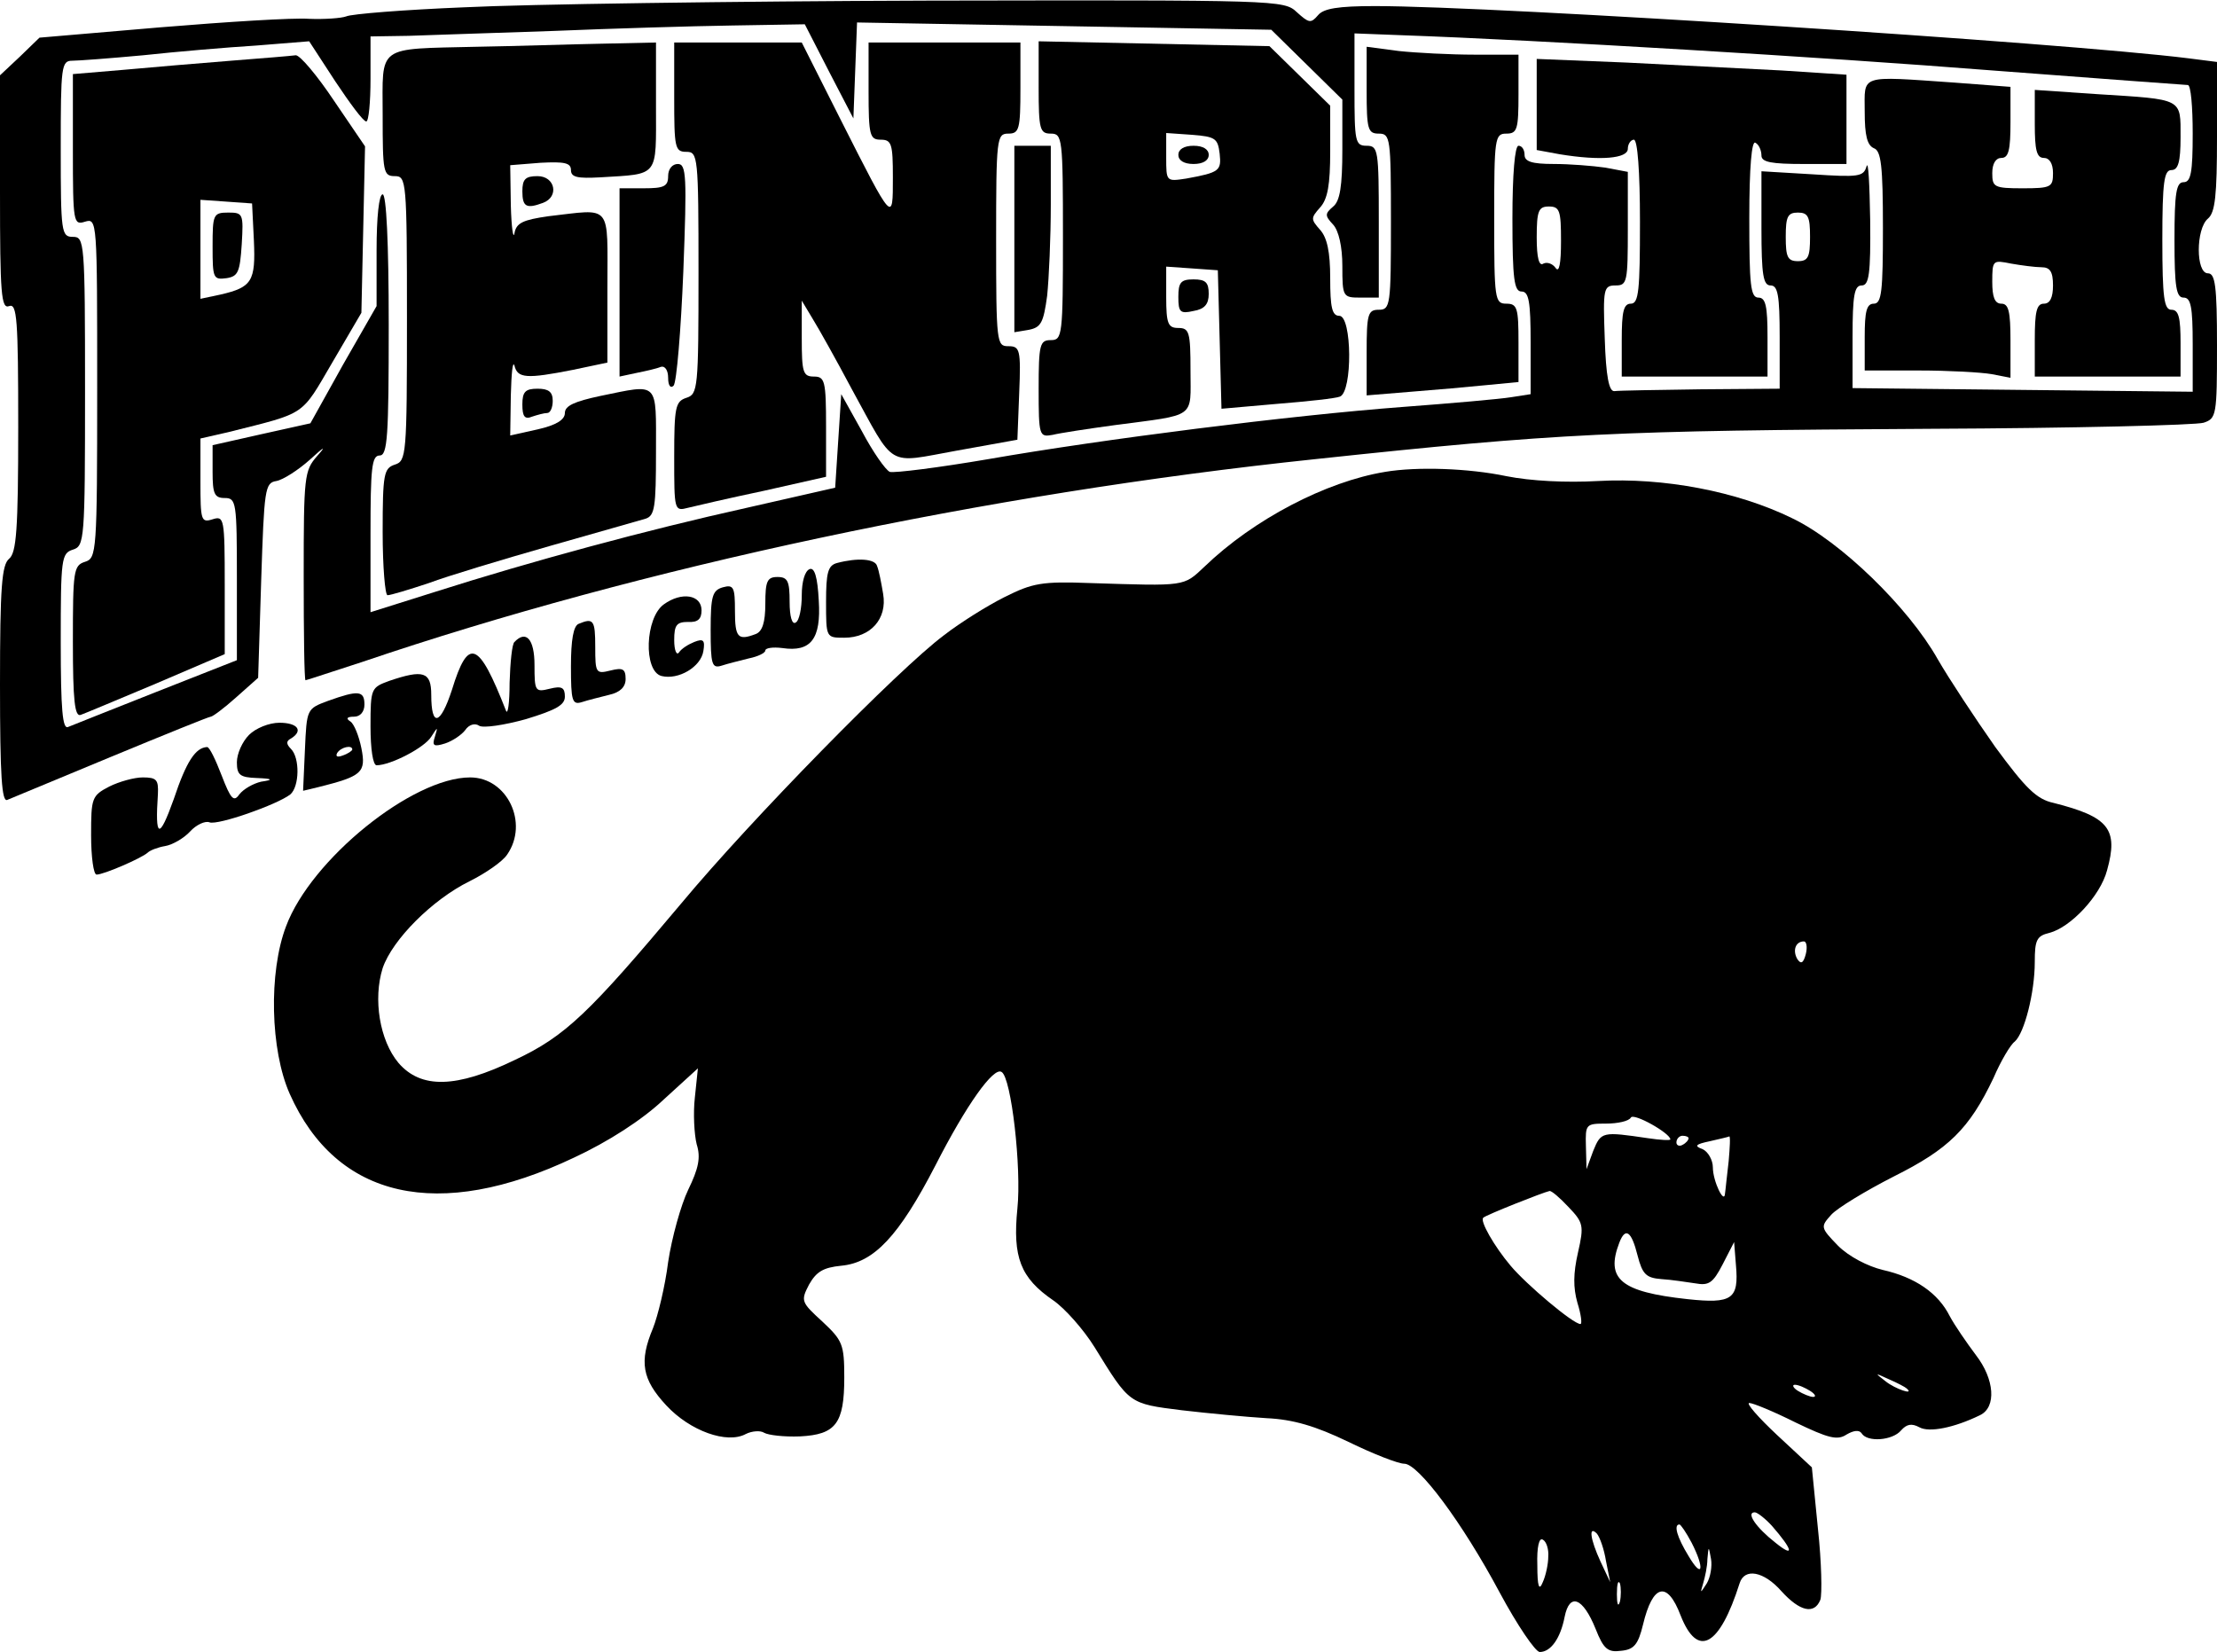 <?xml version="1.0" standalone="no"?>
<!DOCTYPE svg PUBLIC "-//W3C//DTD SVG 20010904//EN"
 "http://www.w3.org/TR/2001/REC-SVG-20010904/DTD/svg10.dtd">
<svg version="1.0" xmlns="http://www.w3.org/2000/svg"
 width="365pt" height="272pt" viewBox="0 0 365 272"
 preserveAspectRatio="xMidYMid meet">
<g transform="translate(0,272) scale(0.1,-0.1)"
fill="#000000" stroke="none">
<path d="M765 2708 c-99 -4 -187 -11 -195 -15 -8 -3 -36 -5 -61 -4 -26 2 -136
-5 -245 -14 l-199 -17 -32 -31 -33 -31 0 -193 c0 -167 2 -192 15 -187 13 5 15
-21 15 -199 0 -170 -3 -207 -15 -217 -12 -10 -15 -46 -15 -207 0 -152 3 -194
12 -190 7 3 84 35 171 71 87 36 161 66 164 66 3 0 22 14 42 32 l36 32 5 160
c5 151 6 161 25 164 11 2 36 18 55 35 24 22 28 24 12 6 -21 -24 -22 -33 -22
-197 0 -95 1 -172 3 -172 2 0 43 14 93 30 459 156 1026 277 1569 334 403 43
492 47 1015 50 234 1 435 6 448 10 21 7 22 12 22 127 0 99 -3 119 -15 119 -20
0 -20 73 0 90 12 10 15 38 15 135 l0 123 -47 6 c-208 26 -1139 86 -1339 86
-61 0 -85 -4 -94 -15 -12 -14 -15 -13 -35 5 -21 20 -31 20 -606 19 -321 -1
-665 -6 -764 -11z m600 -106 l40 -77 3 79 3 79 341 -6 341 -6 58 -57 59 -58 0
-82 c0 -61 -4 -85 -15 -94 -14 -12 -14 -15 0 -30 9 -10 15 -36 15 -68 0 -51 1
-52 30 -52 l30 0 0 125 c0 118 -1 125 -20 125 -19 0 -20 7 -20 93 l0 92 78 -3
c226 -8 694 -36 972 -58 173 -13 318 -24 322 -24 5 0 8 -36 8 -80 0 -64 -3
-80 -15 -80 -12 0 -15 -17 -15 -95 0 -78 3 -95 15 -95 12 0 15 -15 15 -77 l0
-78 -280 3 -280 3 0 84 c0 69 3 85 15 85 12 0 15 18 14 108 -1 59 -3 99 -6 88
-5 -17 -13 -18 -89 -13 l-84 5 0 -94 c0 -77 3 -94 15 -94 12 0 15 -16 15 -85
l0 -85 -130 -1 c-71 -1 -136 -2 -142 -3 -9 -1 -14 24 -16 87 -3 82 -2 87 18
87 19 0 20 6 20 94 l0 93 -37 7 c-21 3 -59 6 -85 6 -36 0 -48 4 -48 15 0 8 -4
15 -10 15 -6 0 -10 -47 -10 -120 0 -100 3 -120 15 -120 12 0 15 -16 15 -85 l0
-84 -32 -5 c-18 -3 -98 -10 -178 -16 -186 -14 -494 -53 -683 -86 -82 -14 -154
-23 -162 -21 -7 3 -28 33 -46 67 l-34 61 -5 -77 -5 -77 -145 -33 c-167 -37
-358 -89 -512 -138 l-108 -34 0 129 c0 108 2 129 15 129 13 0 15 31 15 215 0
137 -4 215 -10 215 -6 0 -10 -37 -10 -92 l0 -92 -55 -96 -54 -97 -81 -18 -80
-18 0 -44 c0 -36 3 -43 20 -43 19 0 20 -7 20 -133 l0 -134 -132 -52 c-73 -29
-139 -55 -146 -58 -9 -4 -12 28 -12 140 0 137 1 146 20 152 19 6 20 15 20 261
0 247 -1 254 -20 254 -19 0 -20 7 -20 145 0 136 1 145 19 145 10 0 63 4 117 9
55 6 138 13 186 16 l87 7 43 -66 c24 -36 46 -66 51 -66 4 0 7 32 7 70 l0 70
63 1 c34 1 141 5 237 8 96 4 229 8 295 9 l120 2 40 -78z m1205 -279 c0 -37 -3
-53 -9 -44 -5 7 -14 10 -20 7 -7 -5 -11 9 -11 43 0 44 3 51 20 51 18 0 20 -7
20 -57z m410 7 c0 -33 -3 -40 -20 -40 -17 0 -20 7 -20 40 0 33 3 40 20 40 17
0 20 -7 20 -40z"/>
<path d="M785 2643 c-167 -4 -155 4 -155 -113 0 -93 1 -100 20 -100 19 0 20
-7 20 -234 0 -226 -1 -235 -20 -241 -18 -6 -20 -15 -20 -111 0 -57 4 -104 8
-104 5 0 35 9 68 20 32 12 122 39 199 61 77 22 148 42 158 45 15 5 17 19 17
110 0 118 6 112 -92 92 -42 -9 -58 -16 -58 -28 0 -11 -14 -20 -45 -27 l-45
-10 1 66 c1 36 3 58 6 49 5 -21 20 -22 96 -7 l57 12 0 123 c0 141 9 130 -97
118 -42 -6 -53 -11 -56 -28 -2 -11 -5 9 -6 46 l-1 66 50 4 c39 2 50 0 50 -12
0 -12 11 -14 48 -12 98 6 92 -1 92 117 l0 105 -92 -2 c-51 -1 -142 -4 -203 -5z"/>
<path d="M1110 2560 c0 -83 1 -90 20 -90 19 0 20 -7 20 -199 0 -191 -1 -200
-20 -206 -18 -6 -20 -15 -20 -97 0 -89 0 -90 23 -84 12 3 68 16 125 28 l102
23 0 82 c0 76 -2 83 -20 83 -18 0 -20 7 -20 63 l0 62 18 -30 c10 -16 39 -68
64 -115 73 -133 56 -123 173 -102 l100 18 3 77 c3 72 1 77 -18 77 -19 0 -20 5
-20 175 0 168 1 175 20 175 18 0 20 7 20 75 l0 75 -125 0 -125 0 0 -80 c0 -73
2 -80 20 -80 18 0 20 -7 20 -62 0 -75 1 -77 -86 95 l-64 127 -105 0 -105 0 0
-90z"/>
<path d="M1710 2576 c0 -69 2 -76 20 -76 19 0 20 -7 20 -170 0 -163 -1 -170
-20 -170 -18 0 -20 -7 -20 -80 0 -78 1 -80 23 -76 12 3 58 10 102 16 136 18
125 10 125 90 0 63 -2 70 -20 70 -17 0 -20 7 -20 51 l0 50 43 -3 42 -3 3 -114
3 -114 91 8 c50 4 97 9 104 12 21 8 20 133 -1 133 -12 0 -15 14 -15 62 0 43
-5 67 -17 80 -15 17 -15 19 0 36 13 14 17 38 17 93 l0 75 -50 49 -50 49 -190
4 -190 4 0 -76z m298 -109 c3 -28 0 -31 -55 -41 -33 -5 -33 -5 -33 35 l0 40
43 -3 c38 -3 42 -6 45 -31z"/>
<path d="M1940 2465 c0 -9 9 -15 25 -15 16 0 25 6 25 15 0 9 -9 15 -25 15 -16
0 -25 -6 -25 -15z"/>
<path d="M2250 2571 c0 -64 2 -71 20 -71 19 0 20 -7 20 -145 0 -138 -1 -145
-20 -145 -18 0 -20 -7 -20 -71 l0 -70 73 6 c39 3 96 8 125 11 l52 5 0 65 c0
57 -2 64 -20 64 -19 0 -20 7 -20 140 0 133 1 140 20 140 18 0 20 7 20 65 l0
65 -72 0 c-40 0 -97 3 -125 6 l-53 7 0 -72z"/>
<path d="M380 2620 c-52 -4 -132 -11 -177 -15 l-83 -7 0 -125 c0 -120 1 -124
20 -118 20 6 20 2 20 -274 0 -271 -1 -280 -20 -286 -19 -6 -20 -15 -20 -132 0
-96 3 -124 13 -120 6 2 63 26 125 52 l112 48 0 114 c0 110 -1 114 -20 108 -19
-6 -20 -2 -20 63 l0 70 48 11 c127 32 117 25 169 114 l48 82 3 137 3 137 -51
75 c-28 42 -56 75 -63 75 -7 -1 -55 -5 -107 -9z m38 -296 c3 -67 -3 -77 -55
-89 l-33 -7 0 82 0 81 43 -3 42 -3 3 -61z"/>
<path d="M350 2314 c0 -52 1 -55 23 -52 19 3 22 10 25 56 3 50 2 52 -22 52
-25 0 -26 -3 -26 -56z"/>
<path d="M2530 2548 l0 -75 38 -7 c67 -11 112 -7 112 9 0 8 5 15 10 15 6 0 10
-52 10 -135 0 -113 -2 -135 -15 -135 -12 0 -15 -13 -15 -60 l0 -60 120 0 120
0 0 65 c0 51 -3 65 -15 65 -13 0 -15 21 -15 131 0 84 4 128 10 124 6 -3 10
-13 10 -21 0 -11 16 -14 70 -14 l70 0 0 73 0 74 -107 7 c-60 3 -174 9 -255 13
l-148 6 0 -75z"/>
<path d="M3070 2536 c0 -39 4 -55 15 -60 12 -4 15 -29 15 -131 0 -104 -2 -125
-15 -125 -12 0 -15 -13 -15 -55 l0 -55 89 0 c49 0 103 -3 120 -6 l31 -6 0 61
c0 48 -3 61 -15 61 -11 0 -15 11 -15 36 0 36 1 36 31 30 17 -3 40 -6 50 -6 14
0 19 -7 19 -30 0 -20 -5 -30 -15 -30 -12 0 -15 -13 -15 -60 l0 -60 120 0 120
0 0 55 c0 42 -3 55 -15 55 -12 0 -15 19 -15 115 0 96 3 115 15 115 11 0 15 13
15 54 0 65 5 62 -137 71 l-103 7 0 -56 c0 -43 3 -56 15 -56 9 0 15 -9 15 -25
0 -23 -3 -25 -50 -25 -47 0 -50 2 -50 25 0 16 6 25 15 25 12 0 15 13 15 59 l0
58 -92 7 c-159 11 -148 14 -148 -48z"/>
<path d="M1670 2326 l0 -153 24 4 c20 4 24 12 30 56 3 29 6 96 6 150 l0 97
-30 0 -30 0 0 -154z"/>
<path d="M1100 2430 c0 -17 -7 -20 -40 -20 l-40 0 0 -155 0 -155 28 6 c15 3
33 7 40 10 7 2 12 -6 12 -18 0 -13 4 -18 9 -13 5 6 12 90 16 188 6 157 5 177
-9 177 -9 0 -16 -8 -16 -20z"/>
<path d="M860 2405 c0 -26 7 -29 34 -19 27 10 20 44 -9 44 -20 0 -25 -5 -25
-25z"/>
<path d="M1940 2231 c0 -25 3 -28 25 -23 18 3 25 11 25 28 0 19 -5 24 -25 24
-21 0 -25 -5 -25 -29z"/>
<path d="M860 2054 c0 -20 4 -25 16 -20 9 3 20 6 25 6 5 0 9 9 9 20 0 15 -7
20 -25 20 -20 0 -25 -5 -25 -26z"/>
<path d="M2280 1943 c-97 -16 -216 -78 -297 -156 -35 -33 -30 -32 -188 -27
-80 3 -95 0 -141 -23 -28 -14 -73 -42 -100 -63 -75 -56 -318 -304 -432 -441
-152 -181 -191 -219 -274 -258 -97 -47 -155 -48 -192 -5 -31 37 -42 105 -26
156 16 47 82 113 143 143 26 13 54 32 62 44 36 52 0 127 -61 127 -95 0 -262
-135 -303 -245 -29 -76 -26 -204 6 -276 77 -173 245 -211 468 -105 56 26 112
62 147 95 l57 52 -5 -48 c-3 -26 -1 -61 3 -77 7 -22 3 -40 -14 -75 -12 -25
-27 -79 -33 -119 -5 -40 -17 -89 -25 -109 -23 -55 -18 -84 22 -127 39 -42 100
-64 131 -47 10 5 24 6 30 2 7 -4 33 -7 59 -6 59 3 73 21 73 97 0 55 -3 61 -36
92 -35 32 -36 34 -22 61 12 21 23 28 53 31 54 5 95 49 155 165 51 100 96 163
109 154 16 -9 33 -158 26 -225 -8 -80 5 -114 59 -151 19 -13 50 -48 68 -77 58
-94 56 -93 144 -104 43 -5 106 -11 139 -13 44 -2 81 -13 135 -39 41 -20 82
-36 92 -36 23 0 95 -96 157 -212 29 -54 59 -98 66 -98 18 0 34 22 41 58 8 40
30 32 51 -20 13 -33 20 -39 42 -36 21 2 28 10 36 43 16 67 40 73 62 15 28 -71
64 -51 97 53 8 26 40 20 69 -13 30 -33 54 -39 64 -14 3 9 2 62 -4 117 l-10
101 -57 53 c-31 29 -52 53 -46 53 6 0 40 -14 76 -32 54 -26 69 -30 84 -20 12
7 21 8 25 2 9 -15 51 -12 65 5 9 10 17 12 30 5 16 -9 57 -1 100 20 27 13 24
59 -7 99 -15 20 -35 49 -43 64 -19 38 -57 64 -110 76 -25 6 -56 22 -74 40 -29
30 -29 31 -11 51 10 11 56 39 103 63 90 45 124 78 164 162 12 28 28 55 35 60
16 14 33 81 33 131 0 36 3 43 24 48 35 9 84 61 95 103 19 68 3 88 -88 111 -28
6 -46 24 -96 92 -33 47 -76 112 -95 145 -48 85 -160 194 -240 232 -90 44 -211
67 -319 61 -52 -3 -111 0 -151 8 -62 13 -147 16 -200 7z m693 -794 c-4 -15 -8
-17 -14 -8 -8 14 -3 29 11 29 4 0 6 -9 3 -21z m-223 -305 c0 -2 -17 -1 -37 2
-75 11 -77 11 -90 -21 l-11 -30 -1 38 c-1 36 0 37 33 37 19 0 38 4 41 10 5 8
65 -26 65 -36z m30 2 c0 -3 -4 -8 -10 -11 -5 -3 -10 -1 -10 4 0 6 5 11 10 11
6 0 10 -2 10 -4z m66 -38 c-3 -24 -5 -47 -6 -53 -1 -19 -20 20 -20 43 0 12 -8
26 -17 30 -14 5 -12 8 12 13 17 4 31 7 32 8 2 0 1 -18 -1 -41z m-264 -75 c25
-26 26 -31 16 -75 -8 -35 -8 -58 -1 -83 6 -19 8 -35 5 -35 -12 0 -89 65 -115
96 -27 32 -51 74 -45 79 3 4 99 42 109 44 3 1 17 -11 31 -26z m114 -80 c8 -31
14 -37 39 -39 17 -1 42 -5 56 -7 22 -4 29 0 45 31 l19 37 3 -38 c5 -56 -6 -64
-80 -56 -110 12 -135 33 -112 93 10 26 20 19 30 -21z m443 -219 c14 -12 -19
-1 -35 12 -18 14 -18 14 6 3 14 -6 27 -13 29 -15z m-159 -4 c8 -5 11 -10 5
-10 -5 0 -17 5 -25 10 -8 5 -10 10 -5 10 6 0 17 -5 25 -10z m-63 -222 c35 -40
38 -54 6 -28 -32 25 -49 50 -34 50 4 0 17 -10 28 -22z m-132 -28 c22 -43 18
-61 -5 -22 -19 31 -25 52 -15 52 2 0 11 -13 20 -30z m-141 -30 l7 -35 -16 34
c-17 37 -20 60 -6 46 5 -6 12 -26 15 -45z m-95 7 c0 -12 -4 -31 -9 -42 -6 -15
-9 -8 -9 28 -1 30 3 46 9 42 6 -3 10 -16 9 -28z m261 -44 c-11 -17 -11 -17 -6
0 3 10 7 28 7 40 2 22 2 22 6 0 2 -12 -1 -30 -7 -40z m-143 -30 c-3 -10 -5 -4
-5 12 0 17 2 24 5 18 2 -7 2 -21 0 -30z"/>
<path d="M1378 1793 c-15 -4 -18 -16 -18 -64 0 -59 0 -59 30 -59 43 0 71 31
64 72 -3 18 -7 39 -10 46 -3 12 -32 14 -66 5z"/>
<path d="M1333 1783 c-8 -3 -13 -21 -13 -43 0 -21 -4 -42 -10 -45 -6 -4 -10
10 -10 34 0 34 -3 41 -20 41 -17 0 -20 -7 -20 -44 0 -31 -5 -46 -16 -50 -29
-11 -34 -6 -34 38 0 39 -2 44 -20 39 -17 -5 -20 -14 -20 -70 0 -57 2 -64 18
-59 9 3 29 8 45 12 15 3 27 9 27 13 0 4 12 6 28 4 47 -7 64 15 60 78 -2 39 -7
55 -15 52z"/>
<path d="M1093 1725 c-31 -22 -34 -110 -4 -118 28 -7 65 15 69 41 3 18 0 21
-15 15 -10 -4 -21 -11 -25 -17 -4 -6 -8 3 -8 20 0 25 4 30 23 30 16 -1 22 5
22 19 0 26 -33 31 -62 10z"/>
<path d="M953 1693 c-9 -3 -13 -27 -13 -70 0 -57 2 -64 18 -59 9 3 29 8 45 12
18 4 27 13 27 26 0 17 -5 19 -25 14 -24 -6 -25 -4 -25 39 0 44 -3 48 -27 38z"/>
<path d="M847 1663 c-4 -3 -7 -34 -8 -67 0 -34 -3 -54 -6 -46 -45 115 -62 122
-89 34 -19 -58 -34 -62 -34 -8 0 38 -13 42 -69 23 -30 -11 -31 -12 -31 -75 0
-37 4 -64 10 -64 23 0 79 29 90 47 11 17 11 17 6 0 -5 -15 -2 -17 17 -11 12 4
27 14 33 22 6 9 16 12 23 7 7 -4 41 1 77 11 49 15 64 23 64 37 0 15 -5 18 -25
13 -24 -6 -25 -4 -25 39 0 43 -14 58 -33 38z"/>
<path d="M540 1566 c-35 -13 -35 -13 -38 -81 l-3 -67 25 6 c72 18 79 24 71 64
-4 20 -12 40 -18 44 -8 5 -6 8 6 8 10 0 17 8 17 20 0 23 -10 24 -60 6z m40
-80 c0 -2 -7 -7 -16 -10 -8 -3 -12 -2 -9 4 6 10 25 14 25 6z"/>
<path d="M410 1510 c-11 -11 -20 -31 -20 -45 0 -21 5 -25 33 -26 26 -1 28 -3
7 -6 -13 -3 -29 -12 -36 -21 -9 -13 -14 -8 -29 31 -10 26 -20 47 -24 47 -19
-1 -34 -23 -55 -86 -24 -67 -31 -65 -26 9 1 23 -2 27 -25 27 -14 0 -39 -7 -55
-15 -29 -15 -30 -19 -30 -80 0 -36 4 -65 9 -65 12 0 74 27 84 36 4 4 17 9 29
11 12 2 31 13 41 24 10 11 25 18 32 15 14 -5 111 29 133 46 15 13 16 60 1 75
-8 8 -8 13 0 17 21 13 11 26 -19 26 -17 0 -39 -9 -50 -20z"/>
</g>
</svg>
